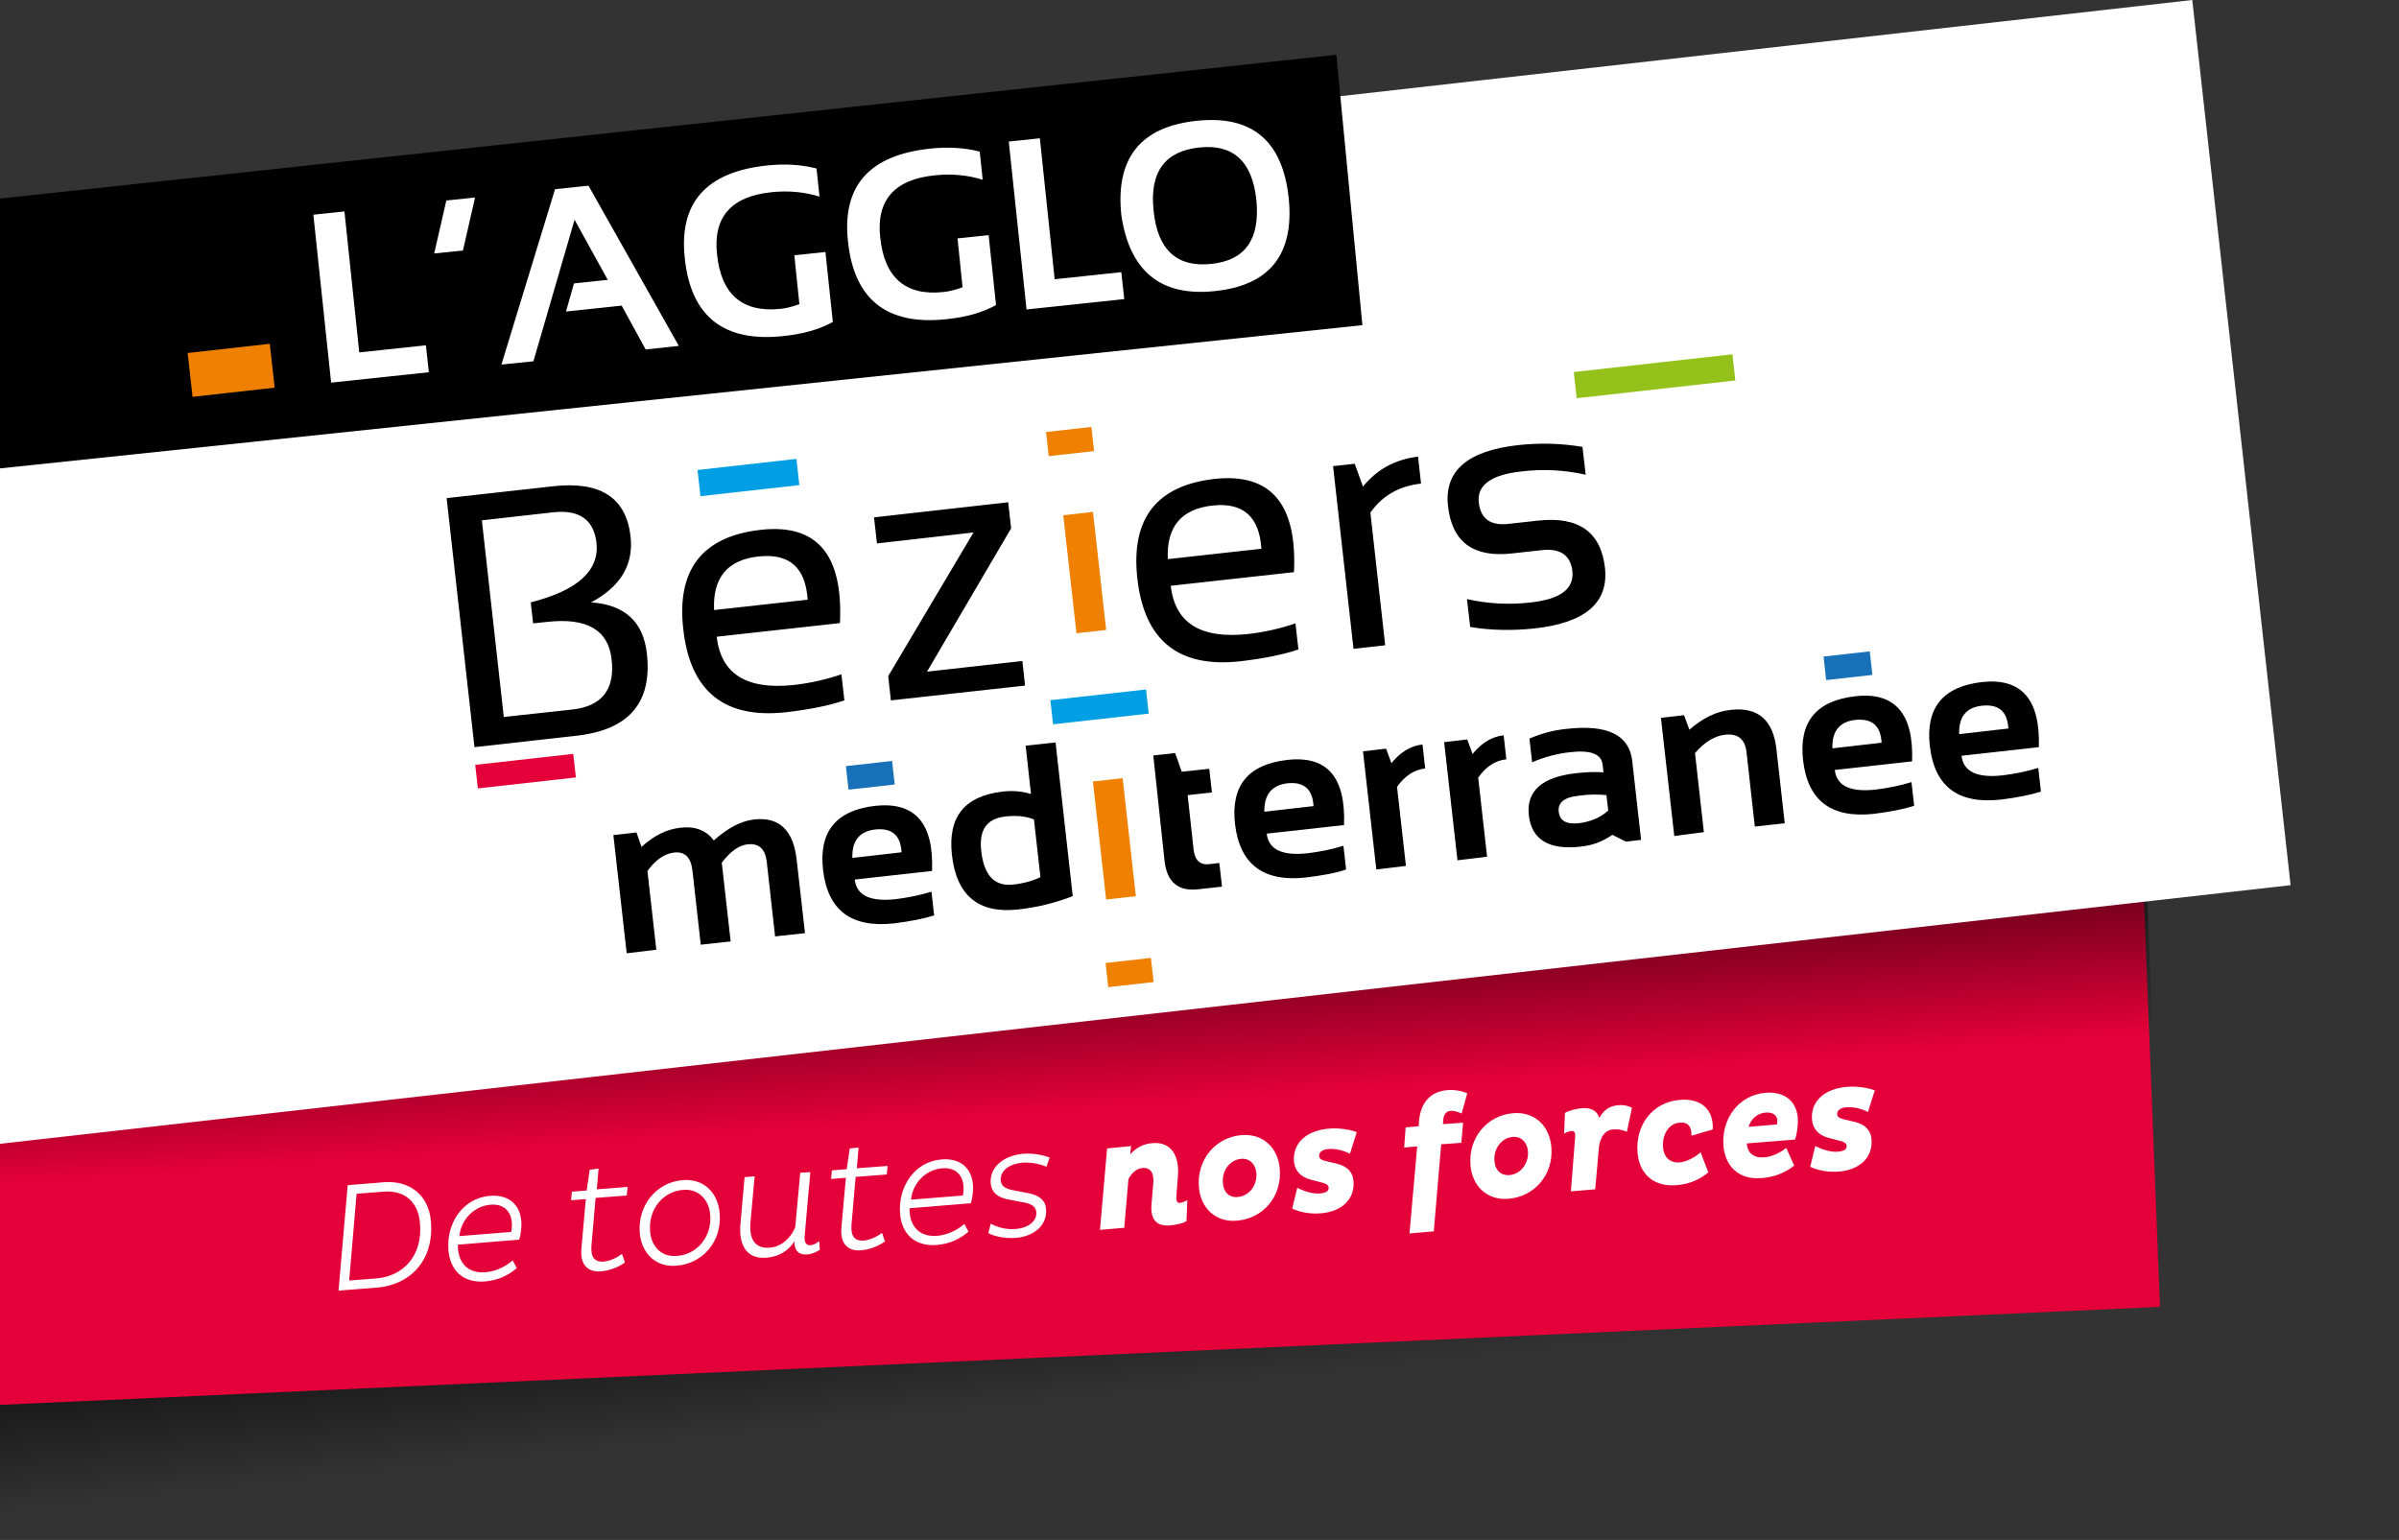 <svg xmlns="http://www.w3.org/2000/svg" xmlns:xlink="http://www.w3.org/1999/xlink" id="Calque_1" x="0" y="0" version="1.1" viewBox="0 0 810 520" xml:space="preserve"><rect x="0" y="0" width="810" height="520" fill="#333333" stroke="none"/><defs><path id="SVGID_8_" d="M-77.1 507l928.4-41.5-33.1-309.7-901.1 85.4z"/><path id="SVGID_1_" d="M-48.9 385.4L877 364.1 850.7 53.7l-899.6 65.8z"/></defs><style>.st0{enable-background:new}.st5{fill:#e40038}.st6{fill:#fff}.st9{fill:#009ee3}.st11{fill:#f08000}.st12{fill:#1770b8}.st13{fill:none;stroke:#000;stroke-width:2.155;stroke-miterlimit:10}</style><g class="st0"><defs><use xlink:href="#SVGID_1_"/></defs><clipPath id="SVGID_2_"><use overflow="visible" xlink:href="#SVGID_1_"/></clipPath><g><defs><use id="SVGID_4_" xlink:href="#SVGID_1_"/></defs><defs><path id="SVGID_5_" d="M-57.2 112.3h793.7v280.4H-57.2z"/></defs><clipPath id="SVGID_6_"><use overflow="visible" xlink:href="#SVGID_4_"/></clipPath><clipPath id="SVGID_7_" clip-path="url(#SVGID_6_)"><use overflow="visible" xlink:href="#SVGID_5_"/></clipPath></g></g><g class="st0"><defs><use xlink:href="#SVGID_8_"/></defs><clipPath id="SVGID_9_"><use overflow="visible" xlink:href="#SVGID_8_"/></clipPath><g><defs><use id="SVGID_11_" xlink:href="#SVGID_8_"/></defs><defs><path id="SVGID_12_" d="M-88.4 225.5h796.5v280.4H-88.4z" transform="matrix(1 -.022 .022 1 -7.882 6.827)"/></defs><clipPath id="SVGID_13_"><use overflow="visible" xlink:href="#SVGID_11_"/></clipPath><clipPath id="SVGID_14_" clip-path="url(#SVGID_13_)"><use overflow="visible" xlink:href="#SVGID_12_"/></clipPath></g></g><g id="OMBRE_PRODUIT"><defs><use id="SVGID_15_" xlink:href="#SVGID_8_"/></defs><clipPath id="SVGID_16_"><use overflow="visible" xlink:href="#SVGID_15_"/></clipPath><g clip-path="url(#SVGID_16_)"><defs><path id="SVGID_17_" d="M-80.1 232.7h779.3v265.8H-80.1z" transform="matrix(1 -.022 .022 1 -7.88 6.82)"/></defs><clipPath id="SVGID_18_"><use overflow="visible" xlink:href="#SVGID_17_"/></clipPath></g></g><linearGradient id="SVGID_19_" x1="268.252" x2="277.268" y1="422.212" y2="507.996" gradientUnits="userSpaceOnUse"><stop offset="0" stop-opacity=".8"/><stop offset=".701" stop-opacity="0"/></linearGradient><path fill="url(#SVGID_19_)" d="M730 460.4l-910 75.2-2.1-66.1 910-51.7z"/><path d="M729.3 441.3l-819.9 37.2-7.5-182.9L722 255.8z" class="st5"/><path d="M117.4 400.2l12.4-1c8.5-.6 15 4.3 15.7 13.3 1.1 13.4-7.3 21.5-18.4 22.3l-12.8 1 3.1-35.6zm3 2.9l-2.5 29.3 9.1-.7c9-.7 15.8-7.5 14.8-18.7-.6-7.4-5.5-11.2-12.3-10.6l-9.1.7zM174.5 428.2c-2.9 2.5-6.3 4.1-10.6 4.5-8 .7-12-4.2-12.5-10.6-.7-9.1 4.9-17.6 14.1-18.3 6.6-.5 10.1 3.3 10.5 8.5.2 2.1-.2 4.8-.7 6.3l-20.7 1.7c-.1 5.7 3 9.8 9.3 9.3 3.7-.3 6.9-2 9.2-4l1.4 2.6zm-1.7-15.6c-.3-3.3-2.5-6.2-7.2-5.8-5.8.5-10 5.3-10.5 10.6l17.5-1.4c.2-1 .3-2.2.2-3.4zM202.1 394.6l-.6 7 10.4-.8-.3 2.9-10.5.8-1.4 16.1c-.3 3.8 1 5.7 4.2 5.4 2-.2 4.5-1.3 6.1-2.6l1 2.9c-2.2 1.6-5 2.7-8 3-4.6.4-7.2-2.3-6.7-7.7l1.5-16.7-5 .4.3-2.9 5-.4 1-7 3-.4zM230.5 398.5c7-.6 11.9 4.1 12.5 11.2.8 9.4-5.6 17-14.6 17.7-6.9.6-11.8-4.1-12.4-11.1-.7-9.4 5.7-17.1 14.5-17.8zm-1.9 25.6c6.8-.5 11.8-6.5 11.2-13.9-.4-5.1-4-8.9-9.2-8.4-6.7.5-11.7 6.5-11.1 13.9.3 5.1 3.8 8.9 9.1 8.4zM273.6 395.8l-1.9 21.4c-.2 2 .3 3.4 2 3.3.9-.1 1.9-.6 2.9-1.4l.2 2.9c-1.1.8-2.7 1.5-4.3 1.6-2.8.2-4.3-1.3-4.3-4.4-2 3.2-5.3 5.2-9.5 5.5-6.6.5-9.3-4.2-8.7-11.3l1.4-15.9 3.4-.3-1.4 15.4c-.5 5.6 1.3 9.1 6.5 8.7 4.2-.3 7.3-3.6 8.6-6.9l1.7-18.4 3.4-.2zM289.9 387.5l-.6 7 10.4-.8-.3 2.9-10.5.8-1.4 16.1c-.3 3.8 1 5.7 4.2 5.4 2-.2 4.5-1.3 6.1-2.6l1 2.9c-2.2 1.6-5 2.7-8 3-4.6.4-7.2-2.3-6.7-7.8l1.5-16.7-5 .4.3-2.9 5-.4 1-7 3-.3zM327 415.9c-2.9 2.5-6.3 4.1-10.6 4.5-8 .6-12-4.2-12.5-10.6-.7-9.1 4.9-17.6 14.1-18.3 6.6-.5 10.1 3.3 10.5 8.5.2 2.1-.2 4.8-.7 6.3l-20.7 1.7c-.1 5.7 3 9.8 9.3 9.3 3.7-.3 6.9-2 9.2-4l1.4 2.6zm-1.7-15.6c-.3-3.3-2.5-6.2-7.2-5.8-5.8.5-10 5.3-10.5 10.6l17.5-1.4c.2-1 .3-2.2.2-3.4zM353.3 394c-1.9-.9-5.1-1.6-8-1.4-4.4.4-7.7 2.6-7.4 6.1.2 1.9 1.6 2.7 4.1 3.2l5.2 1c3.6.7 5.8 2.3 6 5.5.4 5.1-3.8 9.1-10.3 9.6-4.2.3-7.5-.7-9.2-1.6l.8-3.2c1.9 1 4.8 2.1 8.4 1.8 4.7-.4 7.2-2.9 7-5.7-.2-2.1-2-2.9-4.4-3.3l-5.2-1c-3.4-.7-5.5-2.3-5.8-5.4-.4-5.4 4.2-9.4 11-10 3.2-.3 7.1.5 8.9 1.3l-1.1 3.1zM381.9 387l-.3 2.8c2-2.2 4.4-3.6 7.6-3.8 6.5-.5 9.1 4.6 8.5 11.4l-.5 6.4c-.1 1.4.1 2.5 1.2 2.4.7-.1 1.7-.5 2.5-.9l-.3 7.1c-1.4.7-3.2 1.2-5.7 1.4-4 .3-6.6-1.6-6.1-7.2l.6-7.1c.3-3.5-1-5.3-3.7-5.1-2.2.2-3.9 2.1-4.7 3.8l-1.4 16.4-8.2.7 2.4-27.5 8.1-.8zM419.2 383.3c7.2-.6 12.3 4.2 12.9 11.4.8 9.4-5.7 16.8-14.5 17.5-7.1.6-12.2-4.2-12.8-11.3-.8-9.4 5.7-16.9 14.4-17.6zm-1.3 20.9c3.9-.3 6.6-4 6.3-8-.2-3-2.2-5.1-5.1-4.9-3.8.3-6.6 4-6.2 8.1.1 2.9 2 5.1 5 4.8zM455.8 389.6c-2.3-1.2-5-1.8-7.3-1.6-1.7.1-3.2.9-3.1 2.4.1.8.7 1.3 2 1.6l3.8.9c3.9.9 5.6 3.1 5.8 5.9.5 6.2-4 10.3-10.9 10.9-4.5.4-7.9-.7-9.8-1.6l1.7-7c2.2 1.1 5.1 2.1 7.6 1.9 2.1-.2 3.1-.7 3-2.1-.1-.8-1-1.3-2.4-1.6l-3.8-1c-3.3-.9-5.2-3-5.5-6.1-.5-6.3 4.3-10.5 11.9-11.1 3.3-.3 7.4.4 9.3 1.2l-2.3 7.3zM474.6 380.7l4.4-.4.1-1.5c.4-5.4 3-10.2 9.7-10.7 2.6-.2 5.2.4 6.6 1.1l-1.9 6.8c-.9-.4-2.4-1-3.7-.9-1.6.1-2.3 1.3-2.5 3l-.1 1.5 6.8-.5-.6 6.8-6.8.5-2.5 29.4-8.2.7 2.6-29.4-4.4.4.5-6.8zM510.9 375.9c7.2-.6 12.3 4.2 12.9 11.4.8 9.4-5.7 16.8-14.5 17.5-7.1.6-12.2-4.2-12.8-11.3-.8-9.4 5.7-16.9 14.4-17.6zm-1.3 20.9c3.9-.3 6.6-4 6.3-8-.2-3-2.2-5.1-5.1-4.9-3.8.3-6.6 4-6.2 8.1.1 2.9 2 5 5 4.8zM531.8 384.3c.2-1.4 0-2.5-1.2-2.4-1 .1-2.2.7-2.5.9l.3-7c.4-.3 2.7-1.3 5.8-1.6 2.8-.2 5 .7 5.8 3.3 1.4-2.5 3.2-4 6.3-4.3 2.1-.2 4 .4 4.7.9l-1.7 8.1c-.6-.4-2.6-1-4.7-.8-2.9.2-4.2 2.8-4.7 5.6l-1.3 14.6-8.2.7 1.4-18zM576.8 395.9c-2.9 2.4-6.5 4-10.7 4.3-8.2.7-12.7-4.3-13.2-11-.8-9.4 5.2-17.1 14.3-17.8 7.5-.6 11.4 3.5 11.1 10l-7.2 2.1c.1-3-1.1-4.7-4-4.4-3.7.3-5.9 4-5.6 8.3.2 2.9 1.9 5.4 5.7 5.1 2.3-.2 5.3-1.8 7-3.4l2.6 6.8zM605.8 393.6c-2.9 2.3-6.6 3.9-10.9 4.2-8.1.7-12.4-4.2-13-10.9-.7-9 5-17.1 14.2-17.9 6.6-.5 10.5 3 10.9 8.5.2 2.5-.4 5.9-.9 7.3l-16.3 1.3c.2 3.2 2.3 5 5.9 4.7 2.7-.2 5.8-1.8 7.4-3.2l2.7 6zm-5.7-15.3c-.1-1.6-1.4-2.8-3.9-2.6-3.1.2-5.1 2.4-5.8 4.8l9.5-.8c.2-.4.2-1 .2-1.4zM630.7 375.5c-2.3-1.2-5-1.8-7.3-1.6-1.7.1-3.2.9-3.1 2.4.1.8.7 1.3 2 1.6l3.8.9c3.9.9 5.6 3.1 5.8 5.9.5 6.2-4 10.3-10.9 10.9-4.5.4-7.9-.7-9.8-1.6l1.7-7c2.2 1.1 5.1 2.1 7.6 1.9 2.1-.2 3.1-.7 3-2.1-.1-.8-1-1.3-2.4-1.6l-3.8-1c-3.3-.9-5.2-3-5.5-6.1-.5-6.3 4.3-10.5 11.9-11.1 3.3-.3 7.4.4 9.3 1.2l-2.3 7.3z" class="st6"/><g><g id="Calque_1_1_"><defs><use id="SVGID_20_" xlink:href="#SVGID_1_"/></defs><clipPath id="SVGID_21_"><use overflow="visible" xlink:href="#SVGID_20_"/></clipPath><g clip-path="url(#SVGID_21_)"><defs><path id="SVGID_22_" d="M-48.9 119.5h776.6v265.8H-48.9z"/></defs><clipPath id="SVGID_23_"><use overflow="visible" xlink:href="#SVGID_22_"/></clipPath></g><linearGradient id="SVGID_24_" x1="245.093" x2="254.708" y1="286.055" y2="423.56" gradientUnits="userSpaceOnUse"><stop offset="0"/><stop offset=".701" stop-opacity="0"/></linearGradient><path fill="url(#SVGID_24_)" d="M727 354.3l-941 102-13-54 950-149.7z"/><path d="M773.4 298.9l-935.2 105.6-33.2-298.9L740.2 0z" class="st6"/><path d="M193.2 239.6c10-1.1 14.5-6.8 13.3-17-1.1-9.9-8.4-14.1-21.8-12.6l-4.7.5-.8-7.1c15.8-4 23.2-10.7 22.2-20.1-.9-7.8-5.8-11.3-14.7-10.3l-24 2.7 7.4 66.4 23.1-2.5zm-33 12.7l-9.4-84.1 35.9-4c16-1.8 24.7 3.8 26.2 16.9 1.1 9.6-3.4 17-13.3 22.3 11.4.8 17.6 6.6 18.8 17.2 1.9 16.6-6 25.8-23.5 27.8l-34.7 3.9zM241.1 206l31.6-3.5c-.7-10.9-6.2-15.7-16.5-14.6-10.6 1.1-15.6 7.2-15.1 18.1m42.5 4.4L242 215c1.4 12.6 10.1 18 26 16.3 5.4-.6 10.8-1.8 16.1-3.6l1 8.8c-5.3 1.8-11.9 3.1-19.7 4-20.8 2.3-32.4-7-34.7-28.1-2.3-20.1 6.5-31.3 26.2-33.5 19-2.1 27.8 8.4 26.7 31.5M295.1 174.7l45.3-5.1 1 8.8-28.4 48.4 32.2-3.6.9 8.3-45.3 5-.9-8.2 28.8-48.5-32.6 3.7zM394.3 188.8l31.6-3.5c-.7-10.9-6.2-15.7-16.5-14.6-10.6 1.2-15.6 7.2-15.1 18.1m42.6 4.4l-41.6 4.6c1.4 12.6 10.1 18 26 16.3 5.4-.6 10.8-1.8 16.1-3.6l1 8.8c-5.3 1.8-11.9 3.1-19.7 4-20.8 2.3-32.4-7-34.7-28.1-2.2-20.1 6.5-31.3 26.2-33.5 18.9-2 27.8 8.5 26.7 31.5M457 219.1l-6.9-61.7 7.3-.8 2.8 7.7c4.8-5.9 11-9.2 18.6-10.1l1 9.1c-7.4.8-13.1 4.1-17.1 9.8l5 44.8-10.7 1.2zM496.4 211.7l-1.1-9.4c7.1 1.6 14.4 2 21.8 1.1 9.8-1.1 14.4-4.6 13.8-10.5-.6-5.5-4.2-7.9-10.6-7.1l-10 1.1c-12.9 1.4-20.1-3.9-21.4-16.1-1.3-11.8 6.6-18.6 23.7-20.5 7.4-.8 14.6-.6 21.7.6l1.1 9.4c-7.1-1.6-14.4-2-21.7-1.1-10.3 1.1-15.1 4.7-14.4 10.5.6 5.5 4 7.9 10 7.2l10-1.1c13.7-1.5 21.2 3.8 22.6 15.9 1.3 11.8-6.6 18.6-23.7 20.5-7.5.8-14.8.7-21.8-.5"/><path d="M235.9 156.8h33.6v8.9h-33.6z" class="st9" transform="rotate(-6.383 252.7 161.245)"/><path fill="#94c11a" d="M531.7 122.6h53.9v8.9h-53.9z" transform="rotate(-6.383 558.655 127.03)"/><path d="M211.6 321.9l-4.5-39.9 7.8-.9 1.7 4.9c4.2-3.9 8.6-6 13.1-6.5 5-.6 8.8.9 11.3 4.3 4.7-4.2 9.2-6.6 13.7-7.1 8.4-.9 13.2 3.6 14.3 13.7l2.8 24.7-10.1 1.1-2.8-25.1c-.5-4.4-2.6-6.4-6.4-6-3 .3-5.9 2.4-8.8 6.2l3 26.6-10.1 1.1-2.8-25c-.5-4.5-2.6-6.6-6.3-6.1-3.2.4-6.1 2.4-8.9 6.2l3 26.6-10 1.2zM287.8 289.7l16.6-1.9c-.3-5.8-3.3-8.3-8.9-7.7-5.3.6-7.9 3.8-7.7 9.6m26.9 4.4l-26.1 2.9c.6 5.4 5.3 7.6 14 6.6 4-.5 8-1.3 11.9-2.5l.9 8c-3.4 1.1-7.9 2-13.5 2.7-14.5 1.6-22.4-4.4-24-18-1.5-13 4.4-20.2 17.7-21.7 13.4-1.4 19.7 5.9 19.1 22M349.1 276.7c-2.7-1.1-5.9-1.4-9.6-1-6.3.7-9 4.5-8.2 11.6.9 8.3 4.5 12.1 10.8 11.4 3.6-.4 6.7-1.3 9.2-2.5l-2.2-19.5zm13.1 25.9c-5.9 2.3-12 3.8-18.4 4.5-13.4 1.5-20.9-4.7-22.4-18.5-1.4-12.8 4.3-19.8 17.1-21.3 3.4-.4 6.6-.1 9.6.8l-1.8-16.3 10.1-1.1 5.8 51.9z"/><path d="M371.2 263.2h10.1v40.1h-10.1z" class="st11" transform="rotate(-6.383 376.323 283.156)"/><path d="M286 257.8h15.7v8H286z" class="st12" transform="rotate(-6.383 293.865 261.784)"/><path d="M616.1 220.8h15.7v8h-15.7z" class="st12" transform="rotate(-6.367 623.938 224.828)"/><path d="M160.8 256.4h33.3v8h-33.3z" class="st5" transform="rotate(-6.383 177.416 260.413)"/><path d="M389.4 255.1l7.4-.8 2.2 6.3 9.3-1 .9 8-8.2.9 2 18.3c.4 3.7 2.2 5.4 5.4 5l3.3-.4.9 8-8.2.9c-6.7.7-10.4-2.5-11.2-9.6l-3.8-35.6zM426.9 274.1l16.6-1.9c-.3-5.8-3.3-8.3-8.9-7.7-5.3.7-7.8 3.9-7.7 9.6m26.9 4.5l-26.1 2.9c.6 5.4 5.3 7.6 14 6.6 4-.5 8-1.3 11.9-2.5l.9 8c-3.4 1.2-7.9 2-13.5 2.7-14.4 1.6-22.4-4.4-24-18-1.5-13 4.4-20.2 17.7-21.7 13.4-1.5 19.7 5.8 19.1 22M464.7 293.6l-4.5-39.9 7.8-.9 1.8 4.9c3.1-3.8 6.6-5.9 10.5-6.3l.9 8.1c-3.7.4-6.9 2.5-9.5 6.2l3 26.7-10 1.2zM492.1 290.5l-4.5-39.9 7.8-.9 1.8 4.9c3.1-3.8 6.6-5.9 10.5-6.3l.9 8.1c-3.8.4-6.9 2.5-9.5 6.2l3 26.7-10 1.2zM533 268.7c-4.8.5-7.1 2.3-6.7 5.4.3 3 2.5 4.3 6.6 3.9 4.1-.5 7.5-1.9 10.1-4.3l-.6-5.2c-2.7-.3-5.8-.3-9.4.2m-16.8 6.6c-.9-8.2 4.4-12.9 15.9-14.2 3.5-.4 6.6-.5 9.3-.3l-.3-2.6c-.4-3.6-4-5-11-4.2-4.4.5-8.6 1.6-12.8 3.4l-.9-8c4.2-1.8 8.4-2.9 12.8-3.3 13.6-1.5 20.9 2.1 21.9 10.8l3 26.7-5.1.6-4.6-2.3c-3.3 2.3-6.8 3.6-10.8 4-10.6 1.2-16.5-2.4-17.4-10.6M565.3 282.3l-4.5-39.9 7.8-.9 1.8 4.9c4.5-3.9 9.1-6.2 14-6.7 9.2-1 14.3 3.4 15.4 13.3l2.8 25-10.1 1.1-2.8-25.1c-.5-4.4-2.9-6.4-7.3-5.9-3.5.4-6.9 2.5-10.1 6.2l3 26.7-10 1.3zM618.7 252.7l16.6-1.9c-.3-5.8-3.3-8.3-8.9-7.7-5.3.6-7.9 3.8-7.7 9.6m26.9 4.4l-26.1 2.9c.6 5.4 5.3 7.6 14 6.6 4-.5 8-1.3 11.9-2.5l.9 8c-3.4 1.1-7.9 2-13.5 2.7-14.5 1.6-22.4-4.4-24-18-1.5-13 4.4-20.2 17.7-21.7 13.3-1.5 19.7 5.9 19.1 22M661.5 247.9l16.6-1.9c-.3-5.8-3.3-8.3-8.9-7.7-5.4.6-7.9 3.8-7.7 9.6m26.9 4.4l-26.1 2.9c.6 5.4 5.3 7.6 14 6.6 4-.5 8-1.3 11.9-2.5l.9 8c-3.4 1.1-7.9 2-13.5 2.7-14.5 1.6-22.4-4.4-24-18-1.5-13 4.4-20.2 17.7-21.7 13.3-1.4 19.6 5.9 19.1 22"/><path d="M373.7 324.3h15.4v8.2h-15.4z" class="st11" transform="rotate(-6.383 381.369 328.424)"/><path d="M355 234.6h32.5v8.2H355z" class="st9" transform="rotate(-6.383 371.247 238.7)"/><path d="M353.6 145H369v8.2h-15.4z" class="st11" transform="rotate(-6.383 361.296 149.108)"/><path d="M361.2 173.3h10.1v40.1h-10.1z" class="st11" transform="rotate(-6.383 366.212 193.41)"/><path d="M460 109.8l-565.9 59.5-8.9-89.9 566-60.9z"/><g><path d="M116.3 71.4l5 47.6 22.5-2.4 1 9.1-33 3.5-6-56.7 10.5-1.1zM160.4 66.7l-4.1 17.9-9.7 1 4.1-17.9 9.7-1zM180.1 122l-10.8 1.1 18.1-59.2 11.3-1.2 30.5 54.1L218 118l-8.1-14.8-18.8 2 2.7-9.5 11.4-1.2L194 74.2 180.1 122zM281.2 108.7c-4.4 2.5-10 4.1-16.9 4.8-20 2.1-31.1-6.7-33.1-26.4-2-18.6 7.2-29 27.6-31.2 6.2-.7 11.9-.3 16.9 1l1 9.5c-5.1-1.6-10.5-2.1-16.2-1.5-13.6 1.4-19.8 8.4-18.4 21 1.4 13.6 8.6 19.7 21.4 18.4 1.9-.2 4-.7 6.4-1.6l-1.7-16.5 10.5-1.1 2.5 23.6zM336.3 103c-4.4 2.5-10 4.1-16.9 4.8-20 2.1-31.1-6.7-33.1-26.4-2-18.6 7.2-29 27.6-31.2 6.2-.7 11.9-.3 16.9 1l1 9.5c-5.1-1.6-10.5-2.1-16.2-1.5-13.6 1.4-19.8 8.4-18.4 21 1.4 13.6 8.6 19.8 21.4 18.4 1.9-.2 4-.7 6.4-1.6l-1.7-16.5 10.5-1.1 2.5 23.6zM351.1 46.7l5 47.6 22.5-2.4 1 9.1-33 3.5-6-56.7 10.5-1.1zM378.6 72.6c-2-19.2 6.5-29.8 25.4-31.8 18.7-2 29 6.7 31.1 25.9 2 19.1-6.3 29.7-25 31.6-18.2 1.9-28.7-6.7-31.5-25.7zm30.5 16.5c11.4-1.2 16.4-8.4 15.1-21.6-1.4-13-7.8-18.9-19.2-17.7-11.7 1.2-16.9 8.3-15.5 21.3 1.3 13.3 7.9 19.3 19.6 18z" class="st6"/></g><path d="M64.1 117.6H92v14.9H64.1z" class="st11" transform="rotate(-6.383 78.036 125.056)"/></g><g id="REPERES"><path d="M0-82.8v-280.1M0 680.6V530.9" class="st13"/></g></g></svg>